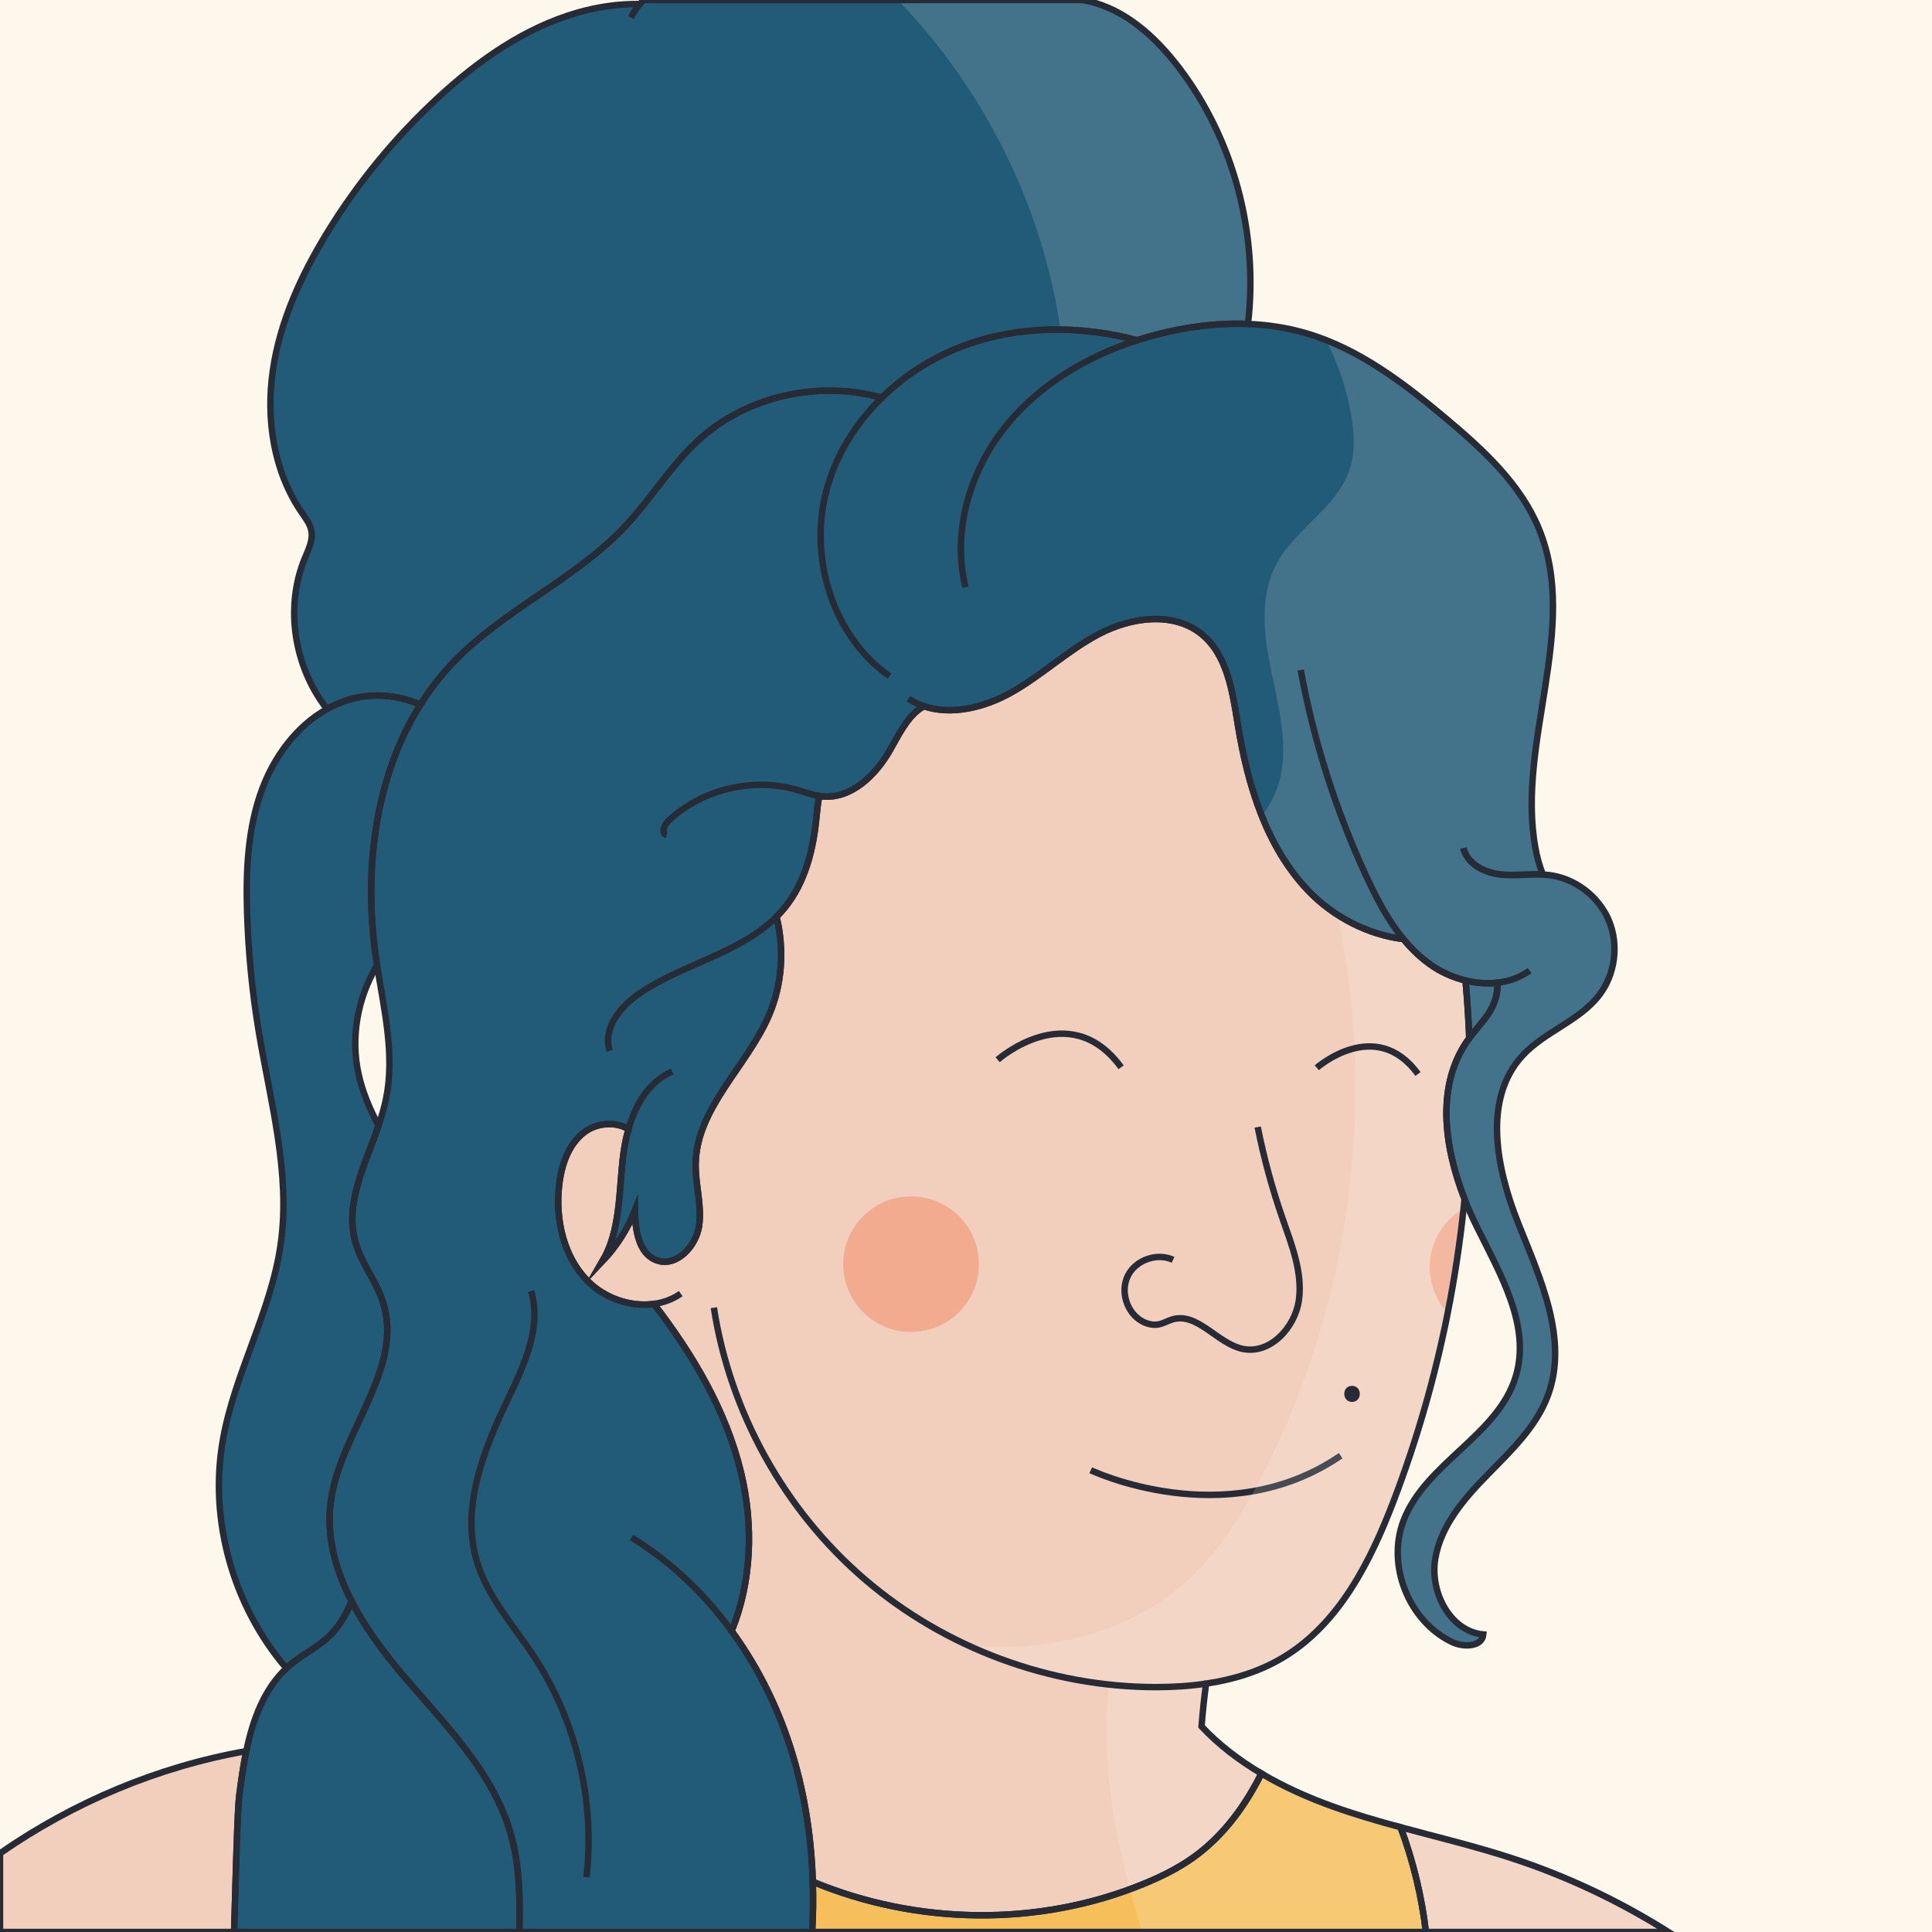 <?xml version="1.0" standalone="no"?>
<!DOCTYPE svg PUBLIC "-//W3C//DTD SVG 1.1//EN" "http://www.w3.org/Graphics/SVG/1.1/DTD/svg11.dtd">
<svg xmlns="http://www.w3.org/2000/svg" xmlns:xlink="http://www.w3.org/1999/xlink" version="1.1" id="Capa_1" x="0px" y="0px" viewBox="0 0 600 600" style="enable-background:new 0 0 600 600;" xml:space="preserve" width="600" height="600">
<style type="text/css">
	.st0{fill:#FEF7EB;}
	.st1{fill:#215B77;}
	.st2{fill:#F2CFBD;}
	.st3{fill:none;stroke:#272B36;stroke-width:2;stroke-miterlimit:10;}
	.st4{fill:#F2AB8F;}
	.st5{fill:none;}
	.st6{fill:#F7BF5C;}
	.st7{opacity:0.15;fill:#FFFFFF;}
	.st8{fill:none;stroke:#272B36;stroke-width:2.078;stroke-miterlimit:10;}
	.st9{fill:#272B36;}
</style>
<rect class="st0" width="600" height="600"/>
<path class="st1" d="M161.3,600H72.71c0.52-18.52,1.04-37.99,1.57-42.17c0.58-4.61,1.24-9.36,2.21-14.01  c2.03-9.78,5.46-19.12,12.45-25.72c0.58-0.55,1.18-1.08,1.81-1.59c3.45-2.79,7.5-4.79,10.8-7.75c3.53-3.17,5.92-7.14,7.62-11.52  c4.19,8.18,9.89,15.86,15.8,22.81c13.01,15.3,28.08,30.06,33.62,49.36C161.42,579.29,161.52,589.72,161.3,600z"/>
<path class="st1" d="M465.07,305.19c0.05,2.21-0.3,4.41-1.18,6.55c-1.66,4.05-5,7.14-7.6,10.67c-0.23-5.98-0.62-11.95-1.16-17.9  C458.42,305.32,461.81,305.58,465.07,305.19z"/>
<path class="st1" d="M387.57,100.61c-9.59-0.39-19.31,0.9-28.61,3.35c-1.94,0.51-3.88,1.08-5.79,1.7  c-17.6-4.64-36.48-4.65-53.52,1.57c-9.61,3.51-18.51,9.13-25.81,16.29c-19.59-5.52-42.08-0.54-57.1,13.33  c-8.49,7.85-14.52,17.99-22.43,26.44c-15.7,16.76-38.07,26.06-53.86,42.74c-3.77,3.98-7.08,8.3-9.94,12.88h-0.01  c-7.26-3.44-16.17-3.86-23.81-1.08c-1.79,0.65-3.5,1.45-5.14,2.37c-10.17-12.98-13.23-31.57-6.86-46.89  c1.13-2.72,2.55-5.56,2.02-8.46c-0.39-2.09-1.74-3.85-2.95-5.6c-8.74-12.66-11.23-28.94-9.03-44.16  c2.2-15.23,8.75-29.53,16.77-42.65c9.5-15.54,21.15-29.76,34.53-42.11C148.58,18.74,162.98,8.62,179.4,3.9  c6.25-1.8,12.82-2.73,19.35-2.66c0.36-0.43,0.74-0.84,1.14-1.24h136.23c0.57,0.1,1.13,0.21,1.69,0.33  c11.65,2.56,21.07,11.18,28.31,20.66C383.23,43.4,390.87,72.66,387.57,100.61z"/>
<path class="st1" d="M102.76,466.04c-1.51,10.84,1.36,21.37,6.41,31.19v0.01c-1.7,4.38-4.09,8.35-7.62,11.52  c-3.3,2.96-7.35,4.96-10.8,7.75c-0.63,0.51-1.23,1.04-1.81,1.59c-16.49-19.23-24.15-46-19.71-71c3.68-20.79,14.95-39.73,17.93-60.64  c3.15-22.08-3.18-44.24-6.83-66.25c-2.02-12.19-3.22-24.52-3.6-36.87c-0.39-12.85,0.17-25.99,4.6-38.06  c3.78-10.29,10.76-19.78,20.22-25.08c1.64-0.92,3.35-1.72,5.14-2.37c7.64-2.78,16.55-2.36,23.81,1.08  c-14.12,22.56-17.6,51.52-13.78,78.25c0.12,0.88,0.26,1.76,0.39,2.64c-6.04,10.01-8.29,22.35-5.75,33.79  c1.24,5.61,3.52,10.89,6.19,16c-4.18,12.21-10.6,24.18-7.14,36.29c1.85,6.49,6.38,11.93,8.48,18.35  C125.64,424.88,105.77,444.52,102.76,466.04z"/>
<path class="st1" d="M496.64,309.06c-6.19,8.05-16.94,11.31-23.82,18.78c-12.48,13.57-8.07,35.18-1.22,52.29  c6.85,17.11,15.51,35.85,9.15,53.15c-3.59,9.78-11.47,17.24-18.76,24.69c-7.29,7.44-14.54,15.83-16.26,26.11  c-1.71,10.28,4.55,22.54,14.93,23.52c-0.37,3.87-6.09,4.06-9.61,2.4c-13.49-6.37-20.51-23.84-15.17-37.77  c6.84-17.86,29.32-26.46,34.85-44.76c4.77-15.79-4.86-31.84-12.15-46.63c-1.35-2.73-2.61-5.57-3.75-8.48  c-6.54-16.74-8.93-35.86,1.44-49.93c0.01-0.01,0.01-0.01,0.02-0.02c2.6-3.53,5.94-6.62,7.6-10.67c0.88-2.14,1.23-4.34,1.18-6.55  c-3.26,0.39-6.65,0.13-9.94-0.68c-4.11-1-8.07-2.85-11.44-5.33c-2.95-2.17-5.53-4.73-7.85-7.54c-10.95-1.32-21.76-6.9-29.47-14.95  c-13.13-13.7-18.89-32.85-21.94-51.59c-1.67-10.28-3.25-21.78-11.39-28.28c-8.69-6.93-21.64-5.17-31.51-0.05  c-9.87,5.12-18.04,13.04-27.76,18.44c-8.11,4.51-18.29,7.01-26.82,4.12c-4.76,2.52-7.65,8.49-10.47,13.48  c-4.45,7.9-12.15,15.43-21.17,14.51c-0.3-0.03-0.6-0.07-0.9-0.12c-0.41,2.24-0.66,4.53-0.86,6.66c-0.95,9.96-3.49,20.15-9.77,27.94  c-0.82,1.02-1.69,1.99-2.61,2.9c2.46,10.16,1.76,21.11-2.4,30.71c-6.88,15.89-22.42,28.68-22.73,45.98  c-0.12,6.47,2,12.94,1.06,19.34c-0.95,6.4-7.07,12.89-13.15,10.68c-5.64-2.05-6.67-9.45-6.78-15.45  c-2.32,5.82-5.76,11.19-10.07,15.73c5.49-9.42,5.1-20.96,6.31-31.8c0.34-3.05,0.91-6.19,1.77-9.23c-3.93-2.41-9.78-2-13.65,0.9  c-5.1,3.83-7.26,10.47-7.92,16.82c-1.11,10.53,1.43,21.88,8.86,29.42c5.28,5.36,13.29,8.16,20.6,7.15  c12.14,15.73,22.44,33.14,27.07,52.4c3.89,16.2,3.35,33.91-2.93,49.17c7.18,9.84,12.88,20.81,16.95,32.29  c5.18,14.64,7.78,30.06,8.26,45.59c0.17,5.19,0.1,10.4-0.2,15.6H161.3c0.22-10.28,0.12-20.71-2.71-30.59  c-5.54-19.3-20.61-34.06-33.62-49.36c-5.91-6.95-11.61-14.63-15.8-22.81v-0.01c-5.05-9.82-7.92-20.35-6.41-31.19  c3.01-21.52,22.88-41.16,16.13-61.81c-2.1-6.42-6.63-11.86-8.48-18.35c-3.46-12.11,2.96-24.08,7.14-36.29  c0.93-2.75,1.76-5.52,2.33-8.3c2.81-13.67-0.61-27.66-2.77-41.49c-0.13-0.88-0.27-1.76-0.39-2.64  c-3.82-26.73-0.34-55.69,13.78-78.25h0.01c2.86-4.58,6.17-8.9,9.94-12.88c15.79-16.68,38.16-25.98,53.86-42.74  c7.91-8.45,13.94-18.59,22.43-26.44c15.02-13.87,37.51-18.85,57.1-13.33c7.3-7.16,16.2-12.78,25.81-16.29  c17.04-6.22,35.92-6.21,53.52-1.57c1.91-0.62,3.85-1.19,5.79-1.7c9.3-2.45,19.02-3.74,28.61-3.35c6.1,0.24,12.15,1.15,18.02,2.87  c16.45,4.82,30.47,15.55,43.59,26.58c11.52,9.68,23.06,20.28,28.77,34.2c12.66,30.85-7.02,66.15-1.14,98.97  c0.51,2.84,1.25,5.71,2.38,8.36c0.66,0.04,1.31,0.1,1.96,0.18c6.68,0.86,12.85,4.85,16.54,10.46h0.01c0.78,1.17,1.44,2.41,1.98,3.71  C502.8,293.45,501.6,302.6,496.64,309.06z"/>
<path class="st2" d="M76.49,543.82c-0.97,4.65-1.63,9.4-2.21,14.01c-0.53,4.18-1.05,23.65-1.57,42.17H0v-24.43  C22.85,559.69,49.09,548.65,76.49,543.82z"/>
<path class="st2" d="M456.27,322.43c-10.37,14.07-7.98,33.19-1.44,49.93c-3.14,31.97-10.49,63.51-21.93,93.52  c-7.25,19.02-17.05,38.5-34.53,48.93c-7.26,4.34-15.42,6.81-23.82,8.06c-0.58,4.41-1.05,8.84-1.4,13.28v0.01  c5.39,5.75,11.73,10.56,18.59,14.62c-4.71,9.4-10.83,17.97-18.96,24.42c-0.75,0.59-1.51,1.17-2.3,1.73  c-4.74,3.36-9.99,5.94-15.36,8.14c-32.5,13.37-70.3,12.8-102.7-0.67c-0.48-15.53-3.08-30.95-8.26-45.59  c-4.07-11.48-9.77-22.45-16.95-32.29c6.28-15.26,6.82-32.97,2.93-49.17c-4.63-19.26-14.93-36.67-27.07-52.4  c-7.31,1.01-15.32-1.79-20.6-7.15c-7.43-7.54-9.97-18.89-8.86-29.42c0.66-6.35,2.82-12.99,7.92-16.82c3.87-2.9,9.72-3.31,13.65-0.9  c-0.86,3.04-1.43,6.18-1.77,9.23c-1.21,10.84-0.82,22.38-6.31,31.8c4.31-4.54,7.75-9.91,10.07-15.73c0.11,6,1.14,13.4,6.78,15.45  c6.08,2.21,12.2-4.28,13.15-10.68c0.94-6.4-1.18-12.87-1.06-19.34c0.31-17.3,15.85-30.09,22.73-45.98c4.16-9.6,4.86-20.55,2.4-30.71  c0.92-0.91,1.79-1.88,2.61-2.9c6.28-7.79,8.82-17.98,9.77-27.94c0.2-2.13,0.45-4.42,0.86-6.66c0.3,0.05,0.6,0.09,0.9,0.12  c9.02,0.92,16.72-6.61,21.17-14.51c2.82-4.99,5.71-10.96,10.47-13.48c8.53,2.89,18.71,0.39,26.82-4.12  c9.72-5.4,17.89-13.32,27.76-18.44c9.87-5.12,22.82-6.88,31.51,0.05c8.14,6.5,9.72,18,11.39,28.28  c3.05,18.74,8.81,37.89,21.94,51.59c7.71,8.05,18.52,13.63,29.47,14.95c2.32,2.81,4.9,5.37,7.85,7.54  c3.37,2.48,7.33,4.33,11.44,5.33c0.54,5.95,0.93,11.92,1.16,17.9C456.28,322.42,456.28,322.42,456.27,322.43z"/>
<path class="st2" d="M518.15,600h-75.31c-1.33-11.1-3.97-22.05-7.87-32.53c11.46,3.1,23.04,5.86,34.32,9.54  C486.45,582.6,502.89,590.37,518.15,600z"/>
<path class="st3" d="M338.74,456.59c0,0,41.87,19.95,77.62-4.51"/>
<circle class="st4" cx="282.95" cy="392.6" r="21.06"/>
<path class="st4" d="M454.53,375.3c-1.16,10.89-2.81,21.74-4.94,32.5c-3.46-3.75-5.58-8.77-5.58-14.27  C444.01,385.74,448.24,378.94,454.53,375.3z"/>
<path class="st5" d="M207.03,259.33c-1.74-0.49-0.79-3.16,0.53-4.4c10.45-9.83,26.21-13.62,39.99-9.63c2.28,0.66,4.52,1.53,6.86,1.9  "/>
<path class="st5" d="M189.36,326.32c-2.31-6.8,3.26-13.72,9.19-17.77c13.5-9.22,31.27-12.51,42.62-23.85"/>
<path class="st5" d="M195.18,350.66c2.21-7.75,6.36-14.82,13.57-17.88"/>
<path class="st5" d="M211.41,401.74c-2.51,1.76-5.37,2.8-8.34,3.21"/>
<path class="st5" d="M286.95,219.33c-1.68-0.56-3.29-1.34-4.81-2.35"/>
<path class="st5" d="M475.05,301.43c-2.99,2.13-6.41,3.34-9.98,3.76"/>
<path class="st5" d="M403.94,208.06c4.07,22.11,10.93,43.7,20.38,64.09c3.17,6.84,6.76,13.71,11.52,19.49"/>
<path class="st5" d="M221.7,406.12c4.99,32.47,21.93,62.97,46.87,84.36c24.94,21.39,57.67,33.49,90.52,33.47  c5.15-0.01,10.35-0.32,15.46-1.08"/>
<path class="st5" d="M299.83,182.35c-4.31-17.63,1.57-36.86,13.18-50.81c10.33-12.41,24.75-20.91,40.16-25.88"/>
<path class="st5" d="M454.46,263.34c1.13,4.93,6.54,7.69,11.56,8.23c4.37,0.48,8.8-0.22,13.17,0.02"/>
<path class="st5" d="M196.12,477.49c12.2,7.46,22.66,17.47,31.09,29.03"/>
<path class="st5" d="M276.24,209.99c-17.66-12.42-25.12-36.75-19.59-57.64c2.91-11,9.06-20.87,17.19-28.83"/>
<path class="st5" d="M182.13,582.98c2.73-23.85-3.17-48.59-16.37-68.64c-6.3-9.57-14.32-18.35-17.63-29.32  c-5.07-16.85,2.05-34.75,9.66-50.62c5.05-10.54,10.52-22.27,7.14-33.47"/>
<path class="st5" d="M198.75,1.24c-1.1,1.28-2.06,2.67-2.83,4.21"/>
<path class="st5" d="M386.84,320.86c1.15,19.58,5.02,39,11.45,57.53c2.85,8.21,6.26,16.7,5.09,25.31  c-1.17,8.62-9.04,17.05-17.54,15.19c-7.88-1.72-13.91-11.37-21.67-9.16c-1.48,0.42-2.83,1.28-4.35,1.57  c-1.77,0.34-3.62-0.13-5.2-1.01c-4.76-2.66-6.79-9.31-4.32-14.17c2.47-4.87,9.03-7.15,13.99-4.88"/>
<path class="st6" d="M252.22,600c0.3-5.2,0.37-10.41,0.2-15.6c32.4,13.47,70.2,14.04,102.7,0.67c5.37-2.2,10.62-4.78,15.36-8.14  c0.79-0.56,1.55-1.14,2.3-1.73c8.13-6.45,14.25-15.02,18.96-24.42c6.99,4.14,14.52,7.49,22.13,10.22c6.93,2.5,13.99,4.55,21.1,6.47  c3.9,10.48,6.54,21.43,7.87,32.53H252.22z"/>
<path class="st7" d="M387.57,100.61c-9.59-0.39-19.31,0.9-28.61,3.35c-1.94,0.51-3.88,1.08-5.79,1.7c-7.77-2.05-15.8-3.2-23.81-3.3  C323.79,64.09,305.67,27.82,278.84,0h57.28c0.57,0.1,1.13,0.21,1.69,0.33c11.65,2.56,21.07,11.18,28.31,20.66  C383.23,43.4,390.87,72.66,387.57,100.61z"/>
<path class="st7" d="M518.15,600H354.7c-1.36-4.41-2.64-8.83-3.82-13.28c-5.57-20.96-8.82-42.27-6.46-63.57  c-15.02-1.62-29.77-5.72-43.51-12.03c24.7,2.06,50.18-3.88,68.18-20.52c9.3-8.59,16.13-19.51,22.03-30.71  c28.12-53.41,36.71-116.77,24.28-175.79c-0.41-0.26-0.82-0.53-1.23-0.81c-0.5-0.34-0.99-0.69-1.47-1.05  c-0.02-0.01-0.03-0.02-0.04-0.03c-0.56-0.41-1.11-0.83-1.64-1.27c-0.51-0.4-1-0.82-1.49-1.24c-0.17-0.15-0.35-0.3-0.51-0.45  c-0.29-0.26-0.57-0.52-0.85-0.79c-0.19-0.17-0.38-0.35-0.57-0.54c-0.42-0.4-0.83-0.81-1.23-1.23c-1.61-1.68-3.1-3.43-4.49-5.26  c-0.35-0.46-0.7-0.92-1.03-1.39c-0.34-0.46-0.67-0.94-0.99-1.41c-0.33-0.47-0.64-0.95-0.95-1.43c-0.31-0.48-0.62-0.97-0.92-1.46  c-0.3-0.49-0.59-0.98-0.88-1.48c-0.58-0.99-1.13-2-1.66-3.02c-0.27-0.51-0.53-1.02-0.78-1.54c-0.26-0.51-0.51-1.03-0.75-1.56  c-0.25-0.52-0.49-1.05-0.72-1.58c-0.24-0.53-0.47-1.06-0.69-1.6c-0.23-0.53-0.45-1.07-0.66-1.61c3.31-4.07,5.51-9.28,6.25-14.47  c1.52-10.65-1.49-21.34-3.59-31.9c-2.11-10.55-3.19-22.05,1.78-31.59c5.81-11.14,18.91-17.67,22.85-29.59  c1.76-5.3,1.45-11.06,0.54-16.56c-1.36-8.22-4.04-16.23-7.88-23.63c13.82,5.45,25.94,14.83,37.38,24.45  c11.52,9.68,23.06,20.28,28.77,34.2c12.66,30.85-7.02,66.15-1.14,98.97c0.51,2.84,1.25,5.71,2.38,8.36c0.66,0.04,1.31,0.1,1.96,0.18  c6.68,0.86,12.85,4.85,16.54,10.46h0.01c0.78,1.17,1.44,2.41,1.98,3.71c3.12,7.51,1.92,16.66-3.04,23.12  c-6.19,8.05-16.94,11.31-23.82,18.78c-12.48,13.57-8.07,35.18-1.22,52.29c6.85,17.11,15.51,35.85,9.15,53.15  c-3.59,9.78-11.47,17.24-18.76,24.69c-7.29,7.44-14.54,15.83-16.26,26.11c-1.71,10.28,4.55,22.54,14.93,23.52  c-0.37,3.87-6.09,4.06-9.61,2.4c-13.49-6.37-20.51-23.84-15.17-37.77c6.84-17.86,29.32-26.46,34.85-44.76  c4.77-15.79-4.86-31.84-12.15-46.63c-1.35-2.73-2.61-5.57-3.75-8.48c-3.14,31.97-10.49,63.51-21.93,93.52  c-7.25,19.02-17.05,38.5-34.53,48.93c-7.26,4.34-15.42,6.81-23.82,8.06c-0.58,4.41-1.05,8.84-1.4,13.28v0.01  c5.39,5.75,11.73,10.56,18.59,14.62c6.99,4.14,14.52,7.49,22.13,10.22c6.93,2.5,13.99,4.55,21.1,6.47  c11.46,3.1,23.04,5.86,34.32,9.54C486.45,582.6,502.89,590.37,518.15,600z"/>
<path class="st3" d="M161.3,600H72.71c0.52-18.52,1.04-37.99,1.57-42.17c0.58-4.61,1.24-9.36,2.21-14.01  c2.03-9.78,5.46-19.12,12.45-25.72c0.58-0.55,1.18-1.08,1.81-1.59c3.45-2.79,7.5-4.79,10.8-7.75c3.53-3.17,5.92-7.14,7.62-11.52  c4.19,8.18,9.89,15.86,15.8,22.81c13.01,15.3,28.08,30.06,33.62,49.36C161.42,579.29,161.52,589.72,161.3,600z"/>
<path class="st3" d="M465.07,305.19c0.05,2.21-0.3,4.41-1.18,6.55c-1.66,4.05-5,7.14-7.6,10.67c-0.23-5.98-0.62-11.95-1.16-17.9  C458.42,305.32,461.81,305.58,465.07,305.19z"/>
<path class="st3" d="M387.57,100.61c-9.59-0.39-19.31,0.9-28.61,3.35c-1.94,0.51-3.88,1.08-5.79,1.7  c-17.6-4.64-36.48-4.65-53.52,1.57c-9.61,3.51-18.51,9.13-25.81,16.29c-19.59-5.52-42.08-0.54-57.1,13.33  c-8.49,7.85-14.52,17.99-22.43,26.44c-15.7,16.76-38.07,26.06-53.86,42.74c-3.77,3.98-7.08,8.3-9.94,12.88h-0.01  c-7.26-3.44-16.17-3.86-23.81-1.08c-1.79,0.65-3.5,1.45-5.14,2.37c-10.17-12.98-13.23-31.57-6.86-46.89  c1.13-2.72,2.55-5.56,2.02-8.46c-0.39-2.09-1.74-3.85-2.95-5.6c-8.74-12.66-11.23-28.94-9.03-44.16  c2.2-15.23,8.75-29.53,16.77-42.65c9.5-15.54,21.15-29.76,34.53-42.11C148.58,18.74,162.98,8.62,179.4,3.9  c6.25-1.8,12.82-2.73,19.35-2.66c0.36-0.43,0.74-0.84,1.14-1.24h136.23c0.57,0.1,1.13,0.21,1.69,0.33  c11.65,2.56,21.07,11.18,28.31,20.66C383.23,43.4,390.87,72.66,387.57,100.61z"/>
<path class="st3" d="M102.76,466.04c-1.51,10.84,1.36,21.37,6.41,31.19v0.01c-1.7,4.38-4.09,8.35-7.62,11.52  c-3.3,2.96-7.35,4.96-10.8,7.75c-0.63,0.51-1.23,1.04-1.81,1.59c-16.49-19.23-24.15-46-19.71-71c3.68-20.79,14.95-39.73,17.93-60.64  c3.15-22.08-3.18-44.24-6.83-66.25c-2.02-12.19-3.22-24.52-3.6-36.87c-0.39-12.85,0.17-25.99,4.6-38.06  c3.78-10.29,10.76-19.78,20.22-25.08c1.64-0.92,3.35-1.72,5.14-2.37c7.64-2.78,16.55-2.36,23.81,1.08  c-14.12,22.56-17.6,51.52-13.78,78.25c0.12,0.88,0.26,1.76,0.39,2.64c-6.04,10.01-8.29,22.35-5.75,33.79  c1.24,5.61,3.52,10.89,6.19,16c-4.18,12.21-10.6,24.18-7.14,36.29c1.85,6.49,6.38,11.93,8.48,18.35  C125.64,424.88,105.77,444.52,102.76,466.04z"/>
<path class="st3" d="M496.64,309.06c-6.19,8.05-16.94,11.31-23.82,18.78c-12.48,13.57-8.07,35.18-1.22,52.29  c6.85,17.11,15.51,35.85,9.15,53.15c-3.59,9.78-11.47,17.24-18.76,24.69c-7.29,7.44-14.54,15.83-16.26,26.11  c-1.71,10.28,4.55,22.54,14.93,23.52c-0.37,3.87-6.09,4.06-9.61,2.4c-13.49-6.37-20.51-23.84-15.17-37.77  c6.84-17.86,29.32-26.46,34.85-44.76c4.77-15.79-4.86-31.84-12.15-46.63c-1.35-2.73-2.61-5.57-3.75-8.48  c-6.54-16.74-8.93-35.86,1.44-49.93c0.01-0.01,0.01-0.01,0.02-0.02c2.6-3.53,5.94-6.62,7.6-10.67c0.88-2.14,1.23-4.34,1.18-6.55  c-3.26,0.39-6.65,0.13-9.94-0.68c-4.11-1-8.07-2.85-11.44-5.33c-2.95-2.17-5.53-4.73-7.85-7.54c-10.95-1.32-21.76-6.9-29.47-14.95  c-13.13-13.7-18.89-32.85-21.94-51.59c-1.67-10.28-3.25-21.78-11.39-28.28c-8.69-6.93-21.64-5.17-31.51-0.05  c-9.87,5.12-18.04,13.04-27.76,18.44c-8.11,4.51-18.29,7.01-26.82,4.12c-4.76,2.52-7.65,8.49-10.47,13.48  c-4.45,7.9-12.15,15.43-21.17,14.51c-0.3-0.03-0.6-0.07-0.9-0.12c-0.41,2.24-0.66,4.53-0.86,6.66c-0.95,9.96-3.49,20.15-9.77,27.94  c-0.82,1.02-1.69,1.99-2.61,2.9c2.46,10.16,1.76,21.11-2.4,30.71c-6.88,15.89-22.42,28.68-22.73,45.98  c-0.12,6.47,2,12.94,1.06,19.34c-0.95,6.4-7.07,12.89-13.15,10.68c-5.64-2.05-6.67-9.45-6.78-15.45  c-2.32,5.82-5.76,11.19-10.07,15.73c5.49-9.42,5.1-20.96,6.31-31.8c0.34-3.05,0.91-6.19,1.77-9.23c-3.93-2.41-9.78-2-13.65,0.9  c-5.1,3.83-7.26,10.47-7.92,16.82c-1.11,10.53,1.43,21.88,8.86,29.42c5.28,5.36,13.29,8.16,20.6,7.15  c12.14,15.73,22.44,33.14,27.07,52.4c3.89,16.2,3.35,33.91-2.93,49.17c7.18,9.84,12.88,20.81,16.95,32.29  c5.18,14.64,7.78,30.06,8.26,45.59c0.17,5.19,0.1,10.4-0.2,15.6H161.3c0.22-10.28,0.12-20.71-2.71-30.59  c-5.54-19.3-20.61-34.06-33.62-49.36c-5.91-6.95-11.61-14.63-15.8-22.81v-0.01c-5.05-9.82-7.92-20.35-6.41-31.19  c3.01-21.52,22.88-41.16,16.13-61.81c-2.1-6.42-6.63-11.86-8.48-18.35c-3.46-12.11,2.96-24.08,7.14-36.29  c0.93-2.75,1.76-5.52,2.33-8.3c2.81-13.67-0.61-27.66-2.77-41.49c-0.13-0.88-0.27-1.76-0.39-2.64  c-3.82-26.73-0.34-55.69,13.78-78.25h0.01c2.86-4.58,6.17-8.9,9.94-12.88c15.79-16.68,38.16-25.98,53.86-42.74  c7.91-8.45,13.94-18.59,22.43-26.44c15.02-13.87,37.51-18.85,57.1-13.33c7.3-7.16,16.2-12.78,25.81-16.29  c17.04-6.22,35.92-6.21,53.52-1.57c1.91-0.62,3.85-1.19,5.79-1.7c9.3-2.45,19.02-3.74,28.61-3.35c6.1,0.24,12.15,1.15,18.02,2.87  c16.45,4.82,30.47,15.55,43.59,26.58c11.52,9.68,23.06,20.28,28.77,34.2c12.66,30.85-7.02,66.15-1.14,98.97  c0.51,2.84,1.25,5.71,2.38,8.36c0.66,0.04,1.31,0.1,1.96,0.18c6.68,0.86,12.85,4.85,16.54,10.46h0.01c0.78,1.17,1.44,2.41,1.98,3.71  C502.8,293.45,501.6,302.6,496.64,309.06z"/>
<path class="st3" d="M76.49,543.82c-0.97,4.65-1.63,9.4-2.21,14.01c-0.53,4.18-1.05,23.65-1.57,42.17H0v-24.43  C22.85,559.69,49.09,548.65,76.49,543.82z"/>
<path class="st3" d="M456.27,322.43c-10.37,14.07-7.98,33.19-1.44,49.93c-0.1,0.98-0.2,1.96-0.3,2.94  c-1.16,10.89-2.81,21.74-4.94,32.5c-3.93,19.78-9.5,39.23-16.69,58.08c-7.25,19.02-17.05,38.5-34.53,48.93  c-7.26,4.34-15.42,6.81-23.82,8.06c-0.58,4.41-1.05,8.84-1.4,13.28v0.01c5.39,5.75,11.73,10.56,18.59,14.62  c-4.71,9.4-10.83,17.97-18.96,24.42c-0.75,0.59-1.51,1.17-2.3,1.73c-4.74,3.36-9.99,5.94-15.36,8.14  c-32.5,13.37-70.3,12.8-102.7-0.67c-0.48-15.53-3.08-30.95-8.26-45.59c-4.07-11.48-9.77-22.45-16.95-32.29  c6.28-15.26,6.82-32.97,2.93-49.17c-4.63-19.26-14.93-36.67-27.07-52.4c-7.31,1.01-15.32-1.79-20.6-7.15  c-7.43-7.54-9.97-18.89-8.86-29.42c0.66-6.35,2.82-12.99,7.92-16.82c3.87-2.9,9.72-3.31,13.65-0.9c-0.86,3.04-1.43,6.18-1.77,9.23  c-1.21,10.84-0.82,22.38-6.31,31.8c4.31-4.54,7.75-9.91,10.07-15.73c0.11,6,1.14,13.4,6.78,15.45c6.08,2.21,12.2-4.28,13.15-10.68  c0.94-6.4-1.18-12.87-1.06-19.34c0.31-17.3,15.85-30.09,22.73-45.98c4.16-9.6,4.86-20.55,2.4-30.71c0.92-0.91,1.79-1.88,2.61-2.9  c6.28-7.79,8.82-17.98,9.77-27.94c0.2-2.13,0.45-4.42,0.86-6.66c0.3,0.05,0.6,0.09,0.9,0.12c9.02,0.92,16.72-6.61,21.17-14.51  c2.82-4.99,5.71-10.96,10.47-13.48c8.53,2.89,18.71,0.39,26.82-4.12c9.72-5.4,17.89-13.32,27.76-18.44  c9.87-5.12,22.82-6.88,31.51,0.05c8.14,6.5,9.72,18,11.39,28.28c3.05,18.74,8.81,37.89,21.94,51.59  c7.71,8.05,18.52,13.63,29.47,14.95c2.32,2.81,4.9,5.37,7.85,7.54c3.37,2.48,7.33,4.33,11.44,5.33c0.54,5.95,0.93,11.92,1.16,17.9  C456.28,322.42,456.28,322.42,456.27,322.43z"/>
<path class="st3" d="M518.15,600h-75.31c-1.33-11.1-3.97-22.05-7.87-32.53c11.46,3.1,23.04,5.86,34.32,9.54  C486.45,582.6,502.89,590.37,518.15,600z"/>
<path class="st3" d="M207.03,259.33c-1.74-0.49-0.79-3.16,0.53-4.4c10.45-9.83,26.21-13.62,39.99-9.63c2.28,0.66,4.52,1.53,6.86,1.9  "/>
<path class="st3" d="M189.36,326.32c-2.31-6.8,3.26-13.72,9.19-17.77c13.5-9.22,31.27-12.51,42.62-23.85"/>
<path class="st3" d="M195.18,350.66c2.21-7.75,6.36-14.82,13.57-17.88"/>
<path class="st3" d="M211.41,401.74c-2.51,1.76-5.37,2.8-8.34,3.21"/>
<path class="st3" d="M286.95,219.33c-1.68-0.56-3.29-1.34-4.81-2.35"/>
<path class="st3" d="M475.05,301.43c-2.99,2.13-6.41,3.34-9.98,3.76"/>
<path class="st3" d="M403.94,208.06c4.07,22.11,10.93,43.7,20.38,64.09c3.17,6.84,6.76,13.71,11.52,19.49"/>
<path class="st3" d="M221.7,406.12c4.99,32.47,21.93,62.97,46.87,84.36c24.94,21.39,57.67,33.49,90.52,33.47  c5.15-0.01,10.35-0.32,15.46-1.08"/>
<path class="st3" d="M299.83,182.35c-4.31-17.63,1.57-36.86,13.18-50.81c10.33-12.41,24.75-20.91,40.16-25.88"/>
<path class="st8" d="M454.46,263.34c1.13,4.93,6.54,7.69,11.56,8.23c4.37,0.48,8.8-0.22,13.17,0.02"/>
<path class="st3" d="M196.12,477.49c12.2,7.46,22.66,17.47,31.09,29.03"/>
<path class="st3" d="M276.24,209.99c-17.66-12.42-25.12-36.75-19.59-57.64c2.91-11,9.06-20.87,17.19-28.83"/>
<path class="st3" d="M182.13,582.98c2.73-23.85-3.17-48.59-16.37-68.64c-6.3-9.57-14.32-18.35-17.63-29.32  c-5.07-16.85,2.05-34.75,9.66-50.62c5.05-10.54,10.52-22.27,7.14-33.47"/>
<path class="st3" d="M198.75,1.24c-1.1,1.28-2.06,2.67-2.83,4.21"/>
<path class="st3" d="M390.59,350.02c1.92,9.62,4.49,19.11,7.71,28.37c2.85,8.21,6.26,16.7,5.09,25.31  c-1.17,8.62-9.04,17.05-17.54,15.19c-7.88-1.72-13.91-11.37-21.67-9.16c-1.48,0.42-2.83,1.28-4.35,1.57  c-1.77,0.34-3.62-0.13-5.2-1.01c-4.76-2.66-6.79-9.31-4.32-14.17c2.47-4.87,9.03-7.15,13.99-4.88"/>
<path class="st3" d="M252.22,600c0.3-5.2,0.37-10.41,0.2-15.6c32.4,13.47,70.2,14.04,102.7,0.67c5.37-2.2,10.62-4.78,15.36-8.14  c0.79-0.56,1.55-1.14,2.3-1.73c8.13-6.45,14.25-15.02,18.96-24.42c6.99,4.14,14.52,7.49,22.13,10.22c6.93,2.5,13.99,4.55,21.1,6.47  c3.9,10.48,6.54,21.43,7.87,32.53H252.22z"/>
<g>
	<g>
		<path class="st9" d="M419.89,435.38c3.22,0,3.22-5,0-5C416.67,430.38,416.67,435.38,419.89,435.38L419.89,435.38z"/>
	</g>
</g>
<path class="st3" d="M309.83,329.11c0,0,22.28-19.68,38.34,2.35"/>
<path class="st3" d="M408.94,331.61c0,0,18.26-16.12,31.42,1.93"/>
</svg>